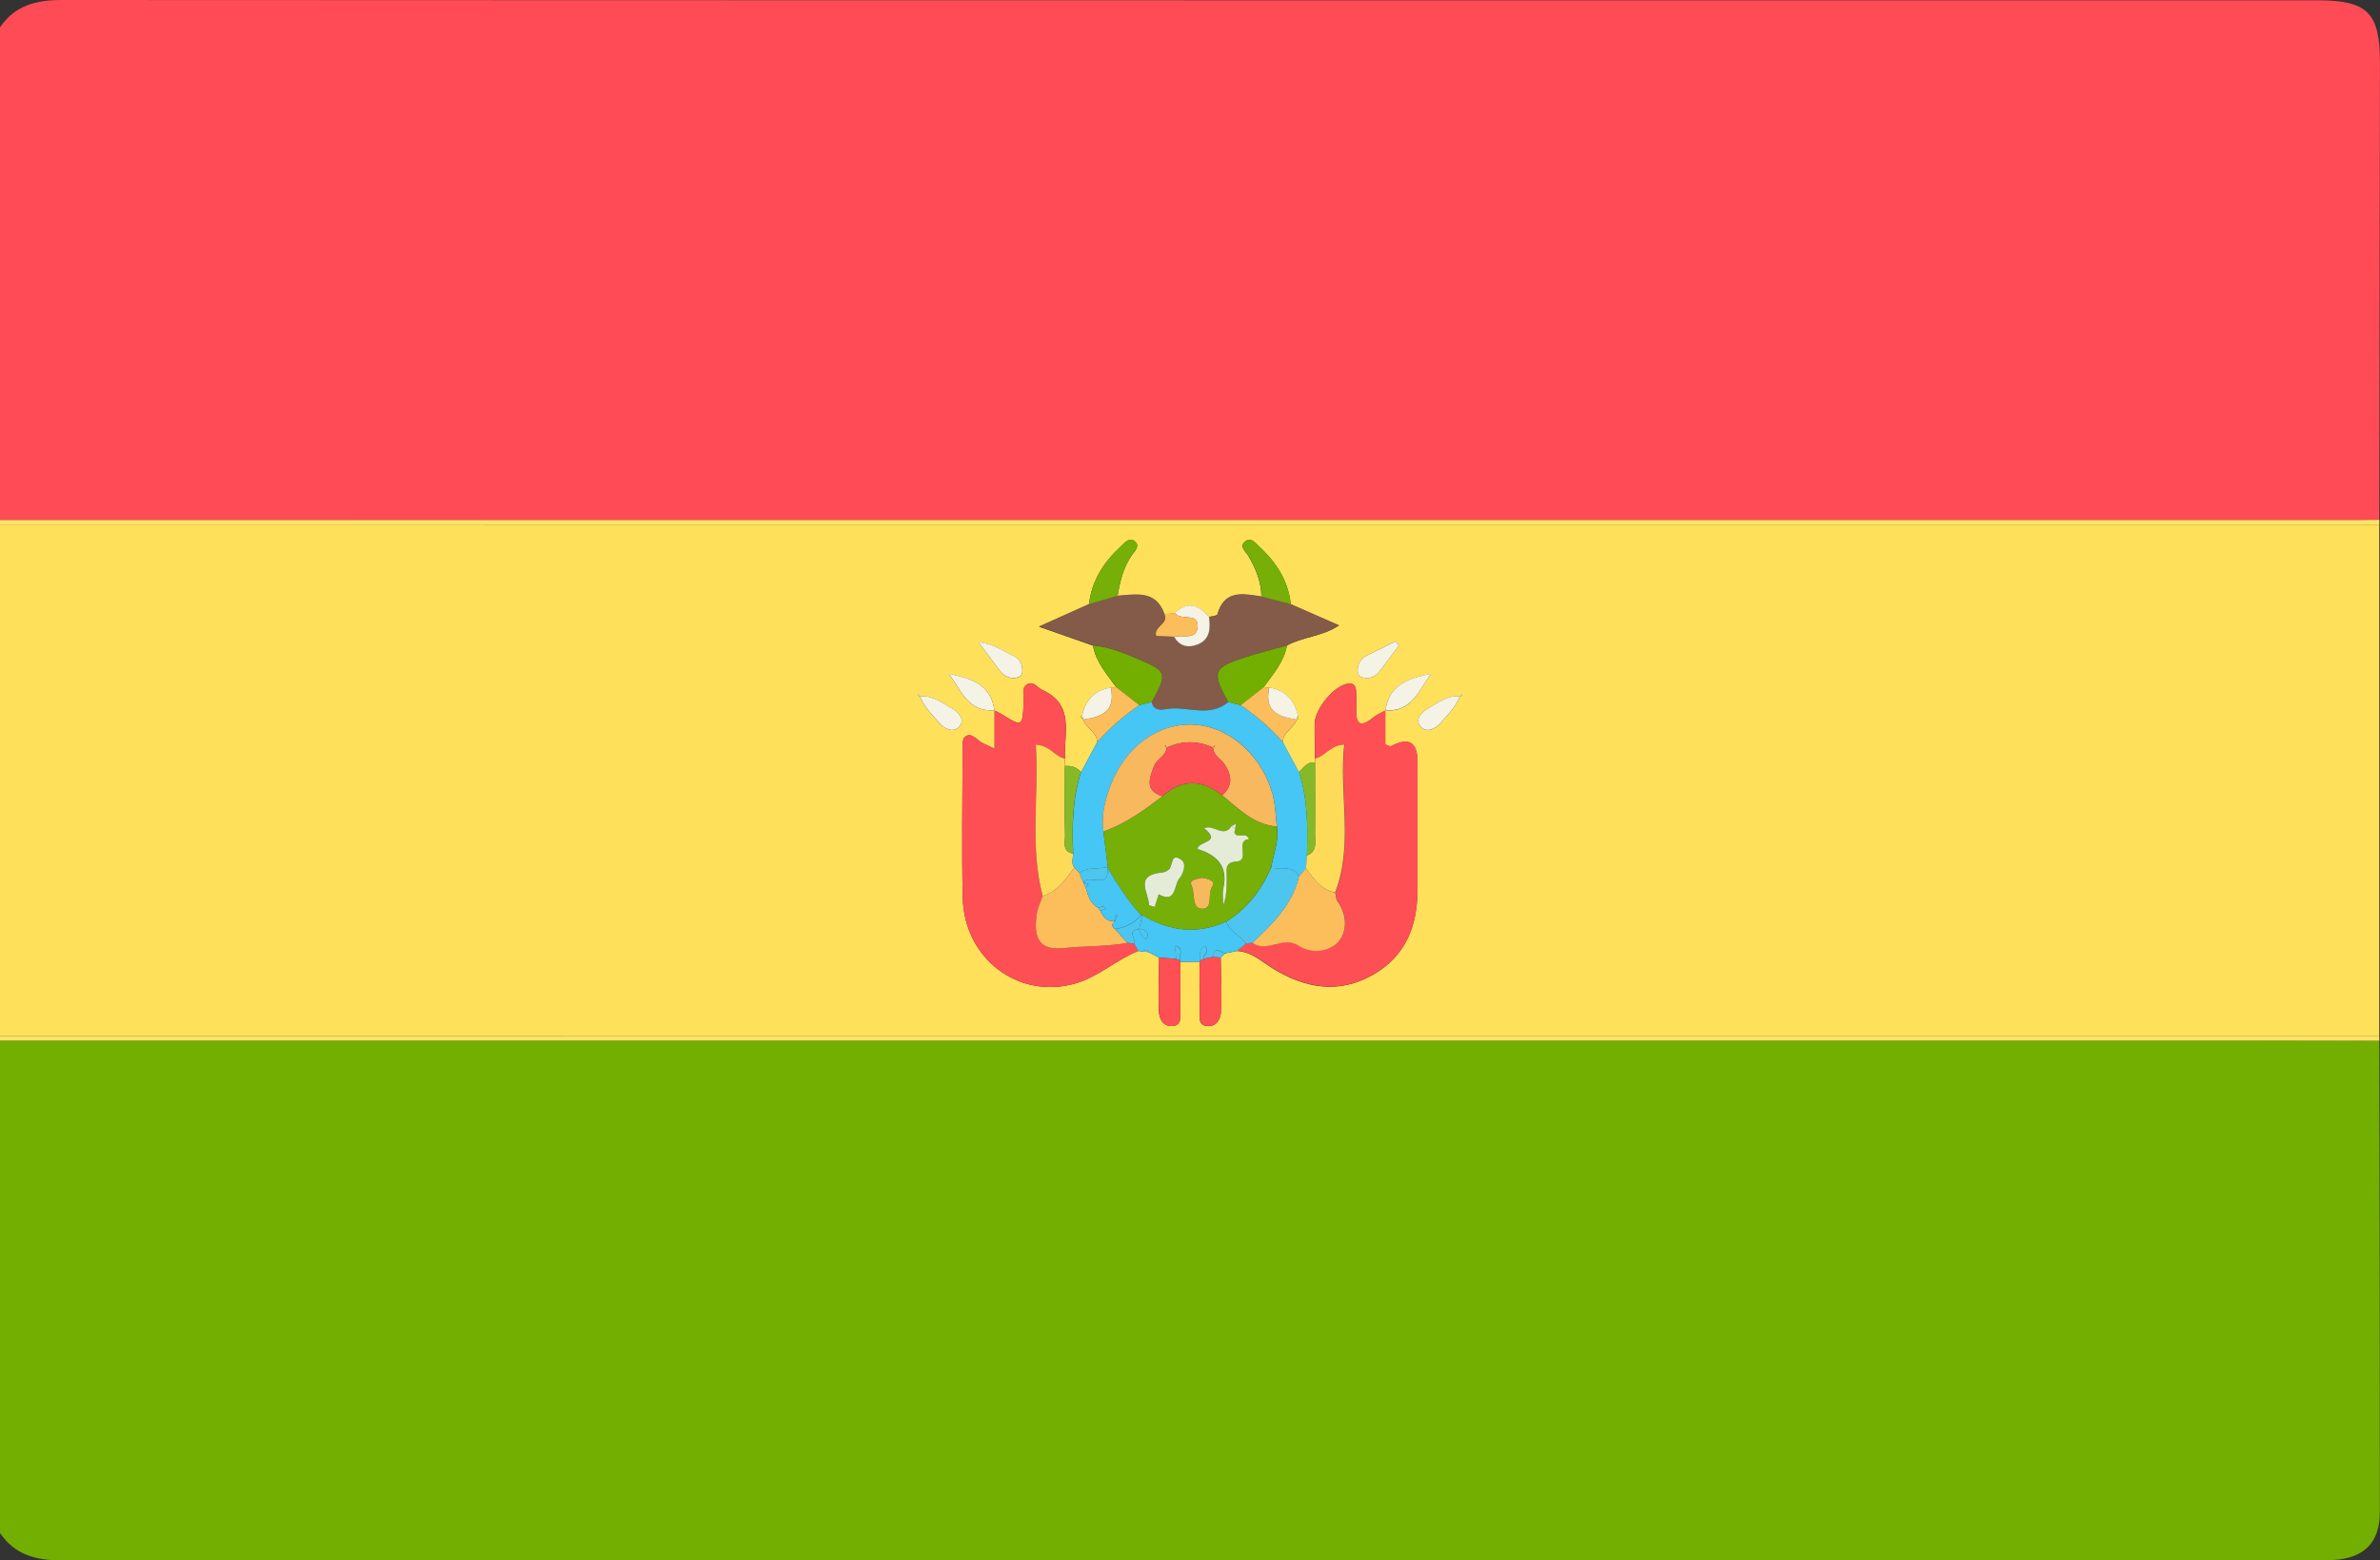 <?xml version="1.0" encoding="UTF-8"?><svg id="Capa_2" xmlns="http://www.w3.org/2000/svg" viewBox="0 0 359.2 235.55"><rect x="0" y="0" width="359.2" height="235.55" fill="#333333" stroke="none"/><defs><style>.cls-1{fill:#f8b85d;}.cls-1,.cls-2,.cls-3,.cls-4,.cls-5,.cls-6,.cls-7,.cls-8,.cls-9,.cls-10,.cls-11,.cls-12,.cls-13,.cls-14,.cls-15{stroke-width:0px;}.cls-2{fill:#75af08;}.cls-3{fill:#845a48;}.cls-4{fill:#4cc6ee;}.cls-5{fill:#86b927;}.cls-6{fill:#45c6f4;}.cls-7{fill:#fddb59;}.cls-8{fill:#73af01;}.cls-9{fill:#fee05a;}.cls-10{fill:#fee267;}.cls-11{fill:#e4ecd7;}.cls-12{fill:#fcbd5b;}.cls-13{fill:#fe4b55;}.cls-14{fill:#fe4f55;}.cls-15{fill:#f5f2e6;}</style></defs><g id="Capa_1-2"><g id="Bolivia"><path class="cls-8" d="m359.1,157.1c.03,23.73.09,47.46.07,71.19,0,4.55-2.33,6.86-6.84,7.19-.81.06-1.64.02-2.45.02-113.53,0-227.05-.01-340.58.05-3.88,0-7.05-.84-9.3-4.13v-74.36c112.8,0,225.61,0,338.41,0,6.9,0,13.79.03,20.69.04Z"/><path class="cls-13" d="m0,4.13C2.25.8,5.47,0,9.33,0c113.52.06,227.04.04,340.56.05,7.41,0,9.31,1.91,9.3,9.34-.03,23.03-.07,46.06-.1,69.08-1.17,0-2.34.03-3.51.03-118.53,0-237.06,0-355.59,0V4.13Z"/><path class="cls-9" d="m359.09,79.21c0,25.71,0,51.43,0,77.14-119.7,0-239.4,0-359.09.01v-77.17c119.7,0,239.39,0,359.09.01Zm-195.59,29.43v-.02c.4,1.32,2.07,1.86,2.09,3.42-.81,1.5-1.61,3.01-2.42,4.52-.69-.72-1.51-1.05-2.51-.91.02-.38.05-.75.07-1.13-.19-3.76,1.54-8.15-3.42-10.36-.72-.32-1.27-1.31-2.13-.93-1.09.48-.63,1.63-.67,2.51-.17,4.05-.15,4.05-3.49,1.98-.3-.18-.62-.32-.93-.47-.53-4.1-3.74-4.86-6.98-5.57-.07-.06-.14-.12-.22-.19l.25.15c1.86,2.44,2.9,5.91,6.97,5.58v5.81c-1-.47-1.39-.66-1.78-.84-.89-.42-1.68-1.75-2.68-.97-.5.39-.37,1.71-.37,2.62-.02,7.21-.14,14.43.02,21.64.21,9.22,8.36,15.41,16.93,13,3.52-.99,6.22-3.59,9.57-4.93.26.04.53.08.79.12.23.01.46.03.69.04.55.28,1.1.56,1.65.84-.02,2.66-.14,5.32-.04,7.98.04,1.16.54,2.43,2.01,2.36,1.53-.08,1.21-1.43,1.22-2.41.04-2.43.01-4.86.01-7.29.97,0,1.94,0,2.91,0,0,2.43-.03,4.86.01,7.29.02.98-.31,2.33,1.22,2.41,1.48.08,1.97-1.2,2.02-2.35.09-2.65-.03-5.32-.06-7.97.22-.21.43-.42.65-.64.6-.12,1.19-.24,1.79-.37,2.26.1,3.81,1.67,5.59,2.74,4.82,2.89,9.74,3.78,14.88.89,5.04-2.84,6.79-7.43,6.78-12.93-.01-6.43,0-12.86,0-19.29q0-4.43-3.98-2.32c-.14.07-.42-.11-.88-.25,0-1.67,0-3.42,0-5.16,4.08.33,5.11-3.14,6.98-5.58.05-.08.1-.16.15-.24-.04.09-.07.18-.11.27-3.24.71-6.44,1.47-6.98,5.57-.61.34-1.29.6-1.82,1.04-2.26,1.85-2.7.71-2.59-1.5.04-.82.01-1.64-.03-2.45-.04-.79-.34-1.31-1.31-1.13-2.07.37-4.91,3.8-4.94,6.05-.02,1.75.02,3.51.04,5.25.01.2.01.39,0,.59-1.19-.15-1.71.81-2.43,1.45-.81-1.51-1.62-3.01-2.42-4.52.02-1.56,1.69-2.1,2.09-3.42,0,0,0,.02,0,.02.1-.04.28-.09.28-.13,0-.17-.06-.34-.1-.51-.54-2.33-1.89-3.82-4.33-4.2-.28-.01-.56-.03-.84-.04,1.41-1.98,3.07-3.81,3.53-6.31,2.38-1.34,5.31-1.32,7.84-3.04-2.62-1.15-4.94-2.17-7.26-3.19-.39-3.5-2.15-6.28-4.67-8.61-.61-.57-1.33-1.67-2.3-.8-.81.73.18,1.47.55,2.09,1.13,1.92,1.96,3.91,1.99,6.18-2.74-.4-5.58-1.09-6.65,2.7-.06.23-.83.26-1.26.39-1.53-1.85-3.21-2.47-5.18-.6-.52.06-1.03.12-1.55.19-1.28-3.68-4.28-2.98-7.08-2.79.38-2.19.86-4.34,2.2-6.21.42-.59,1.3-1.43.33-2.1-.82-.56-1.5.33-2.07.86-2.55,2.36-4.36,5.15-4.76,8.7-2.34,1.05-4.67,2.1-7.55,3.39,3.15,1.1,5.64,1.98,8.14,2.85.46,2.5,2.13,4.34,3.53,6.31-.28.01-.56.03-.84.04-2.44.38-3.79,1.87-4.33,4.2-.07.08-.21.21-.19.23.11.15.24.28.37.41Zm-24.57-3.51c-.11-.12-.23-.23-.34-.35,0,.08-.02.19.02.24.07.07.19.1.28.15.58,1.57,1.78,2.69,2.83,3.92.85,1,2.16,1.56,3.01.66,1-1.05-.03-2.23-1.03-2.78-1.49-.82-2.88-2.02-4.77-1.84Zm81.33,0c-1.89-.18-3.28,1.02-4.77,1.84-1,.55-2.03,1.73-1.03,2.78.86.9,2.17.34,3.01-.66,1.05-1.23,2.25-2.35,2.83-3.92.1-.05.21-.08.28-.15.04-.04.02-.16.02-.24-.11.12-.23.23-.34.35Zm-72.58-8.18c1.28,1.71,2.17,2.91,3.07,4.11.67.89,1.47,1.48,2.67,1.25.51-.1.84-.35.88-.89.07-1.18-.44-2.04-1.51-2.5-1.45-.63-2.72-1.72-5.1-1.96Zm63.46.51l-.49-.66c-1.42.7-2.84,1.41-4.26,2.11-1.05.52-1.56,1.35-1.48,2.52.04.55.39.78.89.87,1.03.19,1.82-.2,2.44-1,.98-1.28,1.93-2.57,2.9-3.85Z"/><path class="cls-10" d="m359.09,79.21c-119.7,0-239.39,0-359.09-.01v-.7c118.53,0,237.06,0,355.59,0,1.17,0,2.34-.02,3.51-.03,0,.25,0,.49,0,.74Z"/><path class="cls-10" d="m0,156.36c119.7,0,239.4,0,359.09-.01,0,.25,0,.5.01.76-6.9-.02-13.79-.04-20.69-.04-112.8,0-225.61,0-338.41,0v-.7Z"/><path class="cls-14" d="m198.47,114.51c-.02-1.75-.06-3.51-.04-5.26.02-2.26,2.87-5.68,4.94-6.05.96-.17,1.26.34,1.31,1.13.05.82.07,1.64.03,2.45-.1,2.2.34,3.35,2.59,1.5.53-.44,1.21-.7,1.82-1.04,0,0-.03-.03-.03-.03v5.16c.46.14.74.33.88.25q3.97-2.1,3.98,2.32c0,6.43,0,12.86,0,19.29,0,5.51-1.74,10.1-6.78,12.93-5.14,2.89-10.06,2-14.88-.89-1.78-1.06-3.33-2.64-5.59-2.74.46-.38.92-.76,1.37-1.14.32-.03.64-.06.96-.08,2.22,1.59,4.65-1.11,6.99.44,2.03,1.35,4.71.85,6.01-.61,1.33-1.5,1.32-4.09-.15-6.13-.24-.34-.23-.86-.33-1.3,2.8-7.31.54-14.82,1.37-22.33-2.16.11-2.92,1.84-4.42,2.11Z"/><path class="cls-14" d="m171.8,143.55c-3.35,1.34-6.05,3.95-9.57,4.93-8.57,2.4-16.73-3.79-16.93-13-.16-7.21-.05-14.43-.02-21.64,0-.9-.13-2.23.37-2.62,1-.78,1.79.54,2.68.97.39.19.78.37,1.78.84,0-2.22,0-4.01,0-5.81,0,0-.03.03-.03.03.31.16.64.29.93.47,3.33,2.07,3.32,2.07,3.49-1.98.04-.88-.42-2.03.67-2.51.86-.38,1.41.61,2.13.93,4.96,2.2,3.23,6.59,3.42,10.35-1.5-.27-2.25-2.01-4.39-2.1.5,7.69-.96,15.31,1.04,22.85-.3.87-.73,1.72-.87,2.62-.6,3.8.4,5.63,4.07,5.24,3.2-.34,6.44-.21,9.61-.79.33.04.67.08,1,.11.21.37.42.74.62,1.11Z"/><path class="cls-3" d="m194.83,91.2c2.32,1.02,4.64,2.04,7.26,3.19-2.53,1.72-5.46,1.71-7.84,3.04-2.09.59-4.21,1.1-6.27,1.77-4.91,1.59-5.1,2.14-2.6,6.76-2.88,2.46-6.28.5-9.4,1.07-.85.16-1.91.23-2.15-1.08,2.39-4.43,2.38-4.59-2.22-6.55-2.13-.9-4.3-1.77-6.65-1.99-2.49-.87-4.99-1.74-8.14-2.85,2.88-1.29,5.22-2.34,7.55-3.39,1.43-.42,2.87-.84,4.3-1.26,2.8-.19,5.8-.89,7.08,2.78.64,1.47-1.65,1.77-1.27,3.26.91.05,1.81.09,2.72.14.84,1.5,2.19,1.73,3.59,1.15,1.86-.76,1.89-2.44,1.69-4.13.44-.12,1.2-.16,1.26-.39,1.07-3.79,3.91-3.1,6.65-2.7,1.48.38,2.96.76,4.44,1.14Z"/><path class="cls-6" d="m173.83,105.96c.24,1.31,1.3,1.23,2.15,1.08,3.11-.57,6.51,1.39,9.4-1.07.63.16,1.25.32,1.88.48,2.34,1.61,4.49,3.43,6.36,5.58.81,1.51,1.62,3.01,2.43,4.52,1.35,4.11,1.33,8.35,1.2,12.6-.04.65-.08,1.29-.12,1.94-.36.42-.71.83-1.07,1.25-.97-1.84-2.77-1.02-4.22-1.34.36-2.07,1.22-4.07.87-6.24-.17-1.49-.2-3.01-.54-4.46-1.39-5.91-6.39-10.5-11.72-10.89-5.49-.4-10.62,3.26-12.88,9.3-.81,2.17-1.38,4.43-1.03,6.8.22,1.79.44,3.58.66,5.37-1.41.38-3-.06-4.29.89-.25-.26-.49-.53-.74-.79-.54-.66-.22-1.4-.2-2.12-.16-4.16-.13-8.31,1.2-12.32.81-1.5,1.61-3.01,2.42-4.51,1.87-2.15,4.03-3.97,6.36-5.59.63-.16,1.25-.32,1.88-.48Z"/><path class="cls-7" d="m161.96,128.87c-.02.71-.35,1.46.2,2.12-1.34,1.71-2.52,3.6-4.79,4.27-2-7.54-.54-15.16-1.04-22.85,2.14.09,2.89,1.83,4.39,2.1-.02.38-.05.75-.07,1.13.02,3.48,0,6.95.1,10.43.03,1.03-.52,2.46,1.22,2.8Z"/><path class="cls-7" d="m197.11,131.09c.04-.65.08-1.29.12-1.94,1.65-.62,1.21-2.08,1.23-3.28.05-3.59,0-7.19,0-10.78.02-.2.02-.39,0-.59,1.5-.27,2.25-2,4.42-2.11-.82,7.51,1.44,15.02-1.37,22.33-2.16-.37-3.24-2.06-4.41-3.64Z"/><path class="cls-6" d="m171.8,143.55c-.21-.37-.41-.74-.62-1.11.38-.68-1.24-1.97.67-2.18.37.51.42,1.28,1.22,1.48.43-1.14-.3-1.4-1.14-1.56.16-.68.32-1.36.48-2.04,4.07,2.42,8.28,2.97,12.68.97.46,1.58,2.11,2.08,2.98,3.3-.46.38-.92.76-1.37,1.14-.6.12-1.19.24-1.79.36-.69-.15-1.64-1.2-1.79.52l-1.51.33c-.03-.65,1.13-1.2.22-1.96-.85.53-.78,1.3-.65,2.09l-.11.3h-2.91s-.11-.3-.11-.3c-.08-.74.71-1.75-.73-2.14.08.7.15,1.35.23,2-.87-.07-1.73-.14-2.6-.2-.55-.28-1.1-.56-1.65-.84-.21-.38-.44-.42-.69-.04-.26-.04-.53-.08-.79-.12Z"/><path class="cls-8" d="m187.25,106.45c-.63-.16-1.25-.32-1.88-.48-2.5-4.62-2.31-5.17,2.6-6.76,2.07-.67,4.18-1.19,6.27-1.77-.46,2.5-2.13,4.34-3.53,6.31-1.15.9-2.3,1.81-3.46,2.71Z"/><path class="cls-8" d="m173.83,105.96c-.63.16-1.25.32-1.88.48-1.15-.9-2.3-1.8-3.46-2.7-1.41-1.97-3.07-3.81-3.53-6.31,2.35.22,4.52,1.08,6.65,1.99,4.6,1.96,4.61,2.12,2.22,6.55Z"/><path class="cls-14" d="m181.6,144.76l1.51-.33,1.14.12c.03,2.66.15,5.32.06,7.97-.04,1.15-.54,2.43-2.02,2.35-1.53-.08-1.21-1.44-1.22-2.41-.04-2.43-.01-4.86-.01-7.29,0,0,.11-.3.11-.3,0,0,.24.02.24.02l.2-.14Z"/><path class="cls-14" d="m178.04,144.89s.11.3.11.3c0,2.43.03,4.86-.01,7.29-.02.98.3,2.33-1.22,2.41-1.48.07-1.97-1.2-2.01-2.36-.1-2.65.01-5.32.04-7.98.87.07,1.73.14,2.6.2,0,0,.23.16.23.16h.28Z"/><path class="cls-2" d="m194.83,91.2c-1.48-.38-2.96-.76-4.44-1.14-.02-2.26-.86-4.26-1.99-6.18-.37-.62-1.36-1.36-.55-2.09.97-.87,1.69.24,2.3.8,2.52,2.33,4.29,5.1,4.67,8.61Z"/><path class="cls-2" d="m168.67,89.94c-1.43.42-2.87.84-4.3,1.26.4-3.55,2.2-6.34,4.76-8.7.57-.53,1.26-1.43,2.07-.86.97.67.09,1.51-.33,2.1-1.34,1.87-1.82,4.01-2.2,6.21Z"/><path class="cls-12" d="m168.49,103.74c1.15.9,2.3,1.8,3.46,2.7-2.33,1.62-4.49,3.44-6.36,5.59-.02-1.56-1.69-2.1-2.09-3.42,3.64-.49,4.77-1.8,4.16-4.83.28-.01.56-.03.84-.04Z"/><path class="cls-12" d="m187.25,106.45c1.15-.9,2.31-1.81,3.46-2.71.28.01.56.03.84.04-.61,3.01.52,4.33,4.15,4.82-.4,1.32-2.08,1.86-2.09,3.42-1.87-2.15-4.02-3.97-6.36-5.58Z"/><path class="cls-5" d="m198.47,115.09c0,3.59.05,7.19,0,10.78-.02,1.19.42,2.65-1.23,3.28.13-4.25.16-8.49-1.2-12.6.71-.64,1.24-1.6,2.42-1.46Z"/><path class="cls-5" d="m161.96,128.87c-1.74-.34-1.19-1.77-1.22-2.8-.1-3.47-.07-6.95-.1-10.43,1-.14,1.83.19,2.51.91-1.33,4.02-1.36,8.16-1.2,12.32Z"/><path class="cls-15" d="m216.06,101.63c-1.87,2.43-2.9,5.91-6.98,5.58,0,0,.03.03.03.03.54-4.1,3.74-4.86,6.98-5.57l-.04-.03Z"/><path class="cls-15" d="m143.1,101.67c3.24.71,6.44,1.47,6.98,5.57,0,0,.03-.03.03-.03-4.08.33-5.11-3.15-6.97-5.58l-.04.03Z"/><path class="cls-15" d="m147.68,96.94c2.38.24,3.65,1.33,5.1,1.96,1.07.46,1.58,1.33,1.51,2.5-.03.54-.36.79-.88.89-1.2.23-2-.36-2.67-1.25-.89-1.2-1.79-2.39-3.07-4.11Z"/><path class="cls-15" d="m211.14,97.45c-.97,1.28-1.92,2.58-2.9,3.85-.61.8-1.41,1.18-2.44,1-.5-.09-.86-.32-.89-.87-.08-1.18.44-2.01,1.48-2.52,1.42-.7,2.84-1.41,4.26-2.11l.49.66Z"/><path class="cls-15" d="m182.48,93.14c.21,1.69.17,3.37-1.69,4.13-1.4.57-2.75.34-3.59-1.15,1.29-.36,3.45.61,3.55-1.58.09-1.97-2.22-.96-3.2-1.77-.09-.07-.17-.15-.26-.23,1.97-1.87,3.64-1.25,5.18.6Z"/><path class="cls-12" d="m177.3,92.54c.09.08.17.15.26.23.98.81,3.29-.19,3.2,1.77-.1,2.19-2.26,1.22-3.55,1.58-.91-.05-1.81-.09-2.72-.14-.38-1.49,1.92-1.78,1.27-3.26.51-.06,1.03-.12,1.54-.19Z"/><path class="cls-15" d="m220.3,105.16c-.58,1.57-1.78,2.69-2.83,3.92-.85,1-2.16,1.56-3.01.66-1-1.05.03-2.23,1.03-2.78,1.49-.82,2.88-2.02,4.77-1.84l.04.04Z"/><path class="cls-15" d="m138.93,105.12c1.89-.18,3.28,1.02,4.77,1.84,1,.55,2.03,1.73,1.03,2.78-.86.9-2.17.34-3.01-.66-1.05-1.23-2.25-2.35-2.83-3.92l.04-.04Z"/><path class="cls-15" d="m195.71,108.61c-3.63-.49-4.77-1.81-4.15-4.82,2.43.38,3.79,1.87,4.33,4.2-.09.2-.15.42-.18.64v-.02Z"/><path class="cls-15" d="m167.65,103.78c.61,3.03-.52,4.34-4.16,4.83,0,0,0,.02,0,.02-.03-.22-.09-.44-.18-.64.54-2.33,1.9-3.82,4.33-4.2Z"/><path class="cls-4" d="m184.24,144.55c-.38-.04-.76-.08-1.14-.12.15-1.72,1.1-.67,1.79-.52-.22.21-.43.43-.65.64Z"/><path class="cls-15" d="m143.14,101.63l-.25-.15c.07.06.14.12.22.19,0,0,.04-.03.04-.03Z"/><path class="cls-7" d="m195.7,108.63c.03-.22.09-.44.18-.64.04.17.1.34.1.51,0,.04-.18.09-.28.13Z"/><path class="cls-7" d="m163.32,107.99c.09.21.15.42.18.64-.13-.13-.27-.26-.37-.41-.02-.02.12-.15.19-.23Z"/><path class="cls-15" d="m216.1,101.67c.04-.09.07-.18.11-.27-.05.08-.1.16-.15.24,0,0,.04.03.04.03Z"/><path class="cls-4" d="m172.59,143.66c.25-.37.48-.34.69.04-.23-.01-.46-.03-.69-.04Z"/><path class="cls-15" d="m220.26,105.12c.11-.12.23-.23.34-.35,0,.08.02.19-.02.24-.07.07-.19.1-.28.15,0,0-.04-.04-.04-.04Z"/><path class="cls-15" d="m138.89,105.16c-.1-.05-.21-.08-.28-.15-.04-.04-.01-.16-.02-.24.11.12.23.23.34.35,0,0-.04.04-.04.04Z"/><path class="cls-12" d="m197.11,131.09c1.17,1.57,2.25,3.26,4.41,3.64.11.44.09.96.34,1.3,1.47,2.04,1.48,4.63.15,6.13-1.29,1.46-3.97,1.97-6.01.61-2.34-1.55-4.77,1.15-6.99-.45,3.03-2.85,6.01-5.73,7.02-9.98.36-.42.71-.83,1.07-1.25Z"/><path class="cls-4" d="m196.05,132.34c-1.02,4.26-3.99,7.14-7.02,9.98-.32.03-.64.06-.96.09-.87-1.21-2.51-1.72-2.98-3.3,3.15-1.95,5.28-4.76,6.74-8.12,1.45.32,3.26-.49,4.22,1.34Z"/><path class="cls-12" d="m157.37,135.25c2.27-.67,3.45-2.56,4.79-4.27.25.26.49.53.74.79.2.47.39.93.59,1.4v.02c.13.28.26.56.38.84.38,1.16.64,2.4,1.89,3.01.06.18.16.32.31.43.41.92.94,1.68,2.11,1.59l.05.09c-.52.38-.42.74.04,1.09.63.7,1.27,1.39,1.9,2.09-3.17.58-6.41.45-9.61.79-3.67.39-4.66-1.44-4.07-5.24.14-.9.57-1.75.87-2.62Z"/><path class="cls-4" d="m170.18,142.33c-.63-.7-1.27-1.39-1.9-2.09,1.58-.19,2.88-.89,3.94-2.07l.19-.03c-.16.68-.32,1.36-.48,2.04l-.07.08c-1.91.2-.3,1.5-.67,2.17-.33-.04-.67-.07-1-.11Z"/><path class="cls-2" d="m191.82,131c-1.47,3.35-3.59,6.16-6.74,8.12-4.41,2-8.62,1.44-12.68-.97,0,0-.19.03-.19.03-1.99-2.19-3.59-4.66-5.08-7.21,0,0,.06-.08.06-.08-.22-1.79-.44-3.58-.66-5.37,3.34-1.14,6.14-3.2,8.9-5.31,2.97-2.67,5.99-2.56,9.04-.15,2.48,2.03,4.73,4.44,8.22,4.71.35,2.17-.5,4.17-.87,6.24Zm-5.99-6.29c-1.15,1.88-2.67-.33-4.13.33,2.8,2.22-.82,1.87-1.01,3.13,2.84.87,4.69,2.52,3.92,5.91-.19.84-.03,1.76-.03,2.64.53-1.4.51-2.79.54-4.18.02-1.06-.44-2.35,1.4-2.46,2.28-.14-.26-3.15,1.95-3.4-.38-1.14-1.66-.06-2.14-.86-.09-.16.04-.45.06-.68.04-.26.08-.51.12-.77-.23.12-.45.23-.68.35Zm-12.43,11.94c.29.09.57.17.86.26.2-.64.4-1.27.6-1.91,2.74,1.51,2.27-1.54,3.17-2.46.34-.34,1.22-2.07.23-2.76-1.63-1.14-1.23.95-1.86,1.47-.25.21-.59.41-.9.44-4.5.42-2.09,3.09-2.1,4.96Zm7.94-4.14c-.57.19-1.96.19-1.52,1.14.56,1.21,0,3.44,1.51,3.53,1.82.11.86-2.22,1.6-3.33.58-.87-.58-1.22-1.59-1.34Z"/><path class="cls-1" d="m192.69,124.76c-3.48-.27-5.74-2.68-8.22-4.71,1.62-1.46,1.46-2.98.33-4.69-.56-.85-1.71-1.29-1.71-2.51.11-.09.21-.18.32-.27-.06.01-.15,0-.19.04-.06.07-.08.17-.11.25-2.34-1.09-4.69-1.09-7.03,0-.04-.09-.06-.18-.11-.25-.03-.04-.12-.03-.19-.04.11.09.21.18.32.27-.13,1.28-1.51,1.72-1.9,2.75-.67,1.75-1.55,3.71,1.23,4.6-2.76,2.11-5.56,4.17-8.9,5.31-.35-2.37.22-4.63,1.03-6.8,2.25-6.05,7.38-9.71,12.88-9.3,5.33.39,10.33,4.99,11.72,10.89.34,1.45.37,2.97.54,4.46Z"/><path class="cls-4" d="m163.49,133.17c-.2-.47-.39-.93-.59-1.4,1.29-.96,2.88-.51,4.29-.89,0,0-.06.08-.06.08.39,3.39-2.73.98-3.64,2.21Z"/><path class="cls-4" d="m171.92,140.18c.85.16,1.58.41,1.14,1.56-.8-.2-.85-.97-1.22-1.48,0,0,.07-.08.07-.08Z"/><path class="cls-4" d="m178.04,144.89h-.28s-.23-.14-.23-.14c-.07-.65-.15-1.3-.23-2,1.44.4.66,1.4.73,2.14Z"/><path class="cls-4" d="m181.6,144.76l-.2.14s-.24-.02-.24-.02c-.13-.79-.2-1.56.65-2.09.91.77-.25,1.31-.22,1.96Z"/><path class="cls-6" d="m163.49,133.17c.92-1.23,4.03,1.18,3.64-2.21,1.5,2.54,3.09,5.02,5.08,7.21-1.06,1.17-2.36,1.87-3.94,2.06-.46-.35-.56-.7-.04-1.09.15-.37.31-.72.47-1.08-.1.03-.28.04-.3.1-.1.29-.15.6-.22.9-1.17.09-1.7-.68-2.1-1.59.3-.09.59-.19.88-.29-.34-.56-.78-.25-1.2-.14-1.25-.61-1.51-1.85-1.89-3.01.14-.19.29-.38.43-.57-.27-.09-.54-.18-.8-.27v-.02Z"/><path class="cls-4" d="m163.49,133.2c.27.09.54.18.8.27-.14.19-.29.38-.43.57-.13-.28-.25-.56-.37-.84Z"/><path class="cls-4" d="m165.76,137.04c.42-.11.86-.41,1.2.14-.29.1-.58.19-.88.29-.16-.11-.26-.26-.32-.43Z"/><path class="cls-4" d="m168.18,139.06c.07-.3.12-.61.22-.9.02-.06.2-.06.3-.1-.16.36-.31.72-.47,1.08,0,0-.05-.08-.05-.08Z"/><path class="cls-14" d="m175.43,120.2c-2.78-.89-1.9-2.84-1.23-4.6.39-1.03,1.78-1.47,1.9-2.75l-.02.02c2.34-1.09,4.69-1.09,7.03,0l-.02-.02c0,1.22,1.15,1.66,1.71,2.51,1.13,1.71,1.29,3.23-.33,4.69-3.05-2.41-6.07-2.52-9.04.15Z"/><path class="cls-11" d="m186.41,125.13c-.03.23-.16.52-.06.68.49.8,1.76-.28,2.14.86-2.21.25.32,3.27-1.95,3.4-1.84.11-1.38,1.41-1.4,2.46-.03,1.39,0,2.78-.54,4.18,0-.88-.16-1.8.03-2.64.77-3.4-1.09-5.04-3.92-5.91.18-1.26,3.8-.91,1.01-3.13,1.46-.66,2.99,1.55,4.13-.33.19.14.38.28.57.42Z"/><path class="cls-11" d="m173.41,136.65c0-1.88-2.4-4.55,2.1-4.96.31-.03.65-.23.9-.44.63-.52.23-2.61,1.86-1.47.99.69.1,2.42-.23,2.76-.9.92-.43,3.97-3.17,2.46-.2.64-.4,1.27-.6,1.91-.29-.09-.57-.17-.86-.26Z"/><path class="cls-1" d="m181.35,132.51c1.01.12,2.18.47,1.59,1.34-.74,1.11.22,3.44-1.6,3.33-1.52-.09-.95-2.32-1.51-3.53-.44-.94.95-.94,1.52-1.14Z"/><path class="cls-11" d="m185.84,124.71c.23-.12.45-.23.68-.35-.04.26-.08.51-.11.77-.19-.14-.38-.28-.57-.42Z"/><path class="cls-14" d="m183.12,112.88c.04-.09.06-.18.11-.25.03-.04.12-.03.19-.04-.11.09-.21.18-.32.27,0,0,.02.02.02.02Z"/><path class="cls-14" d="m176.11,112.85c-.11-.09-.21-.18-.32-.27.06.01.15,0,.19.04.06.07.08.17.11.25,0,0,.02-.02.02-.02Z"/></g></g></svg>